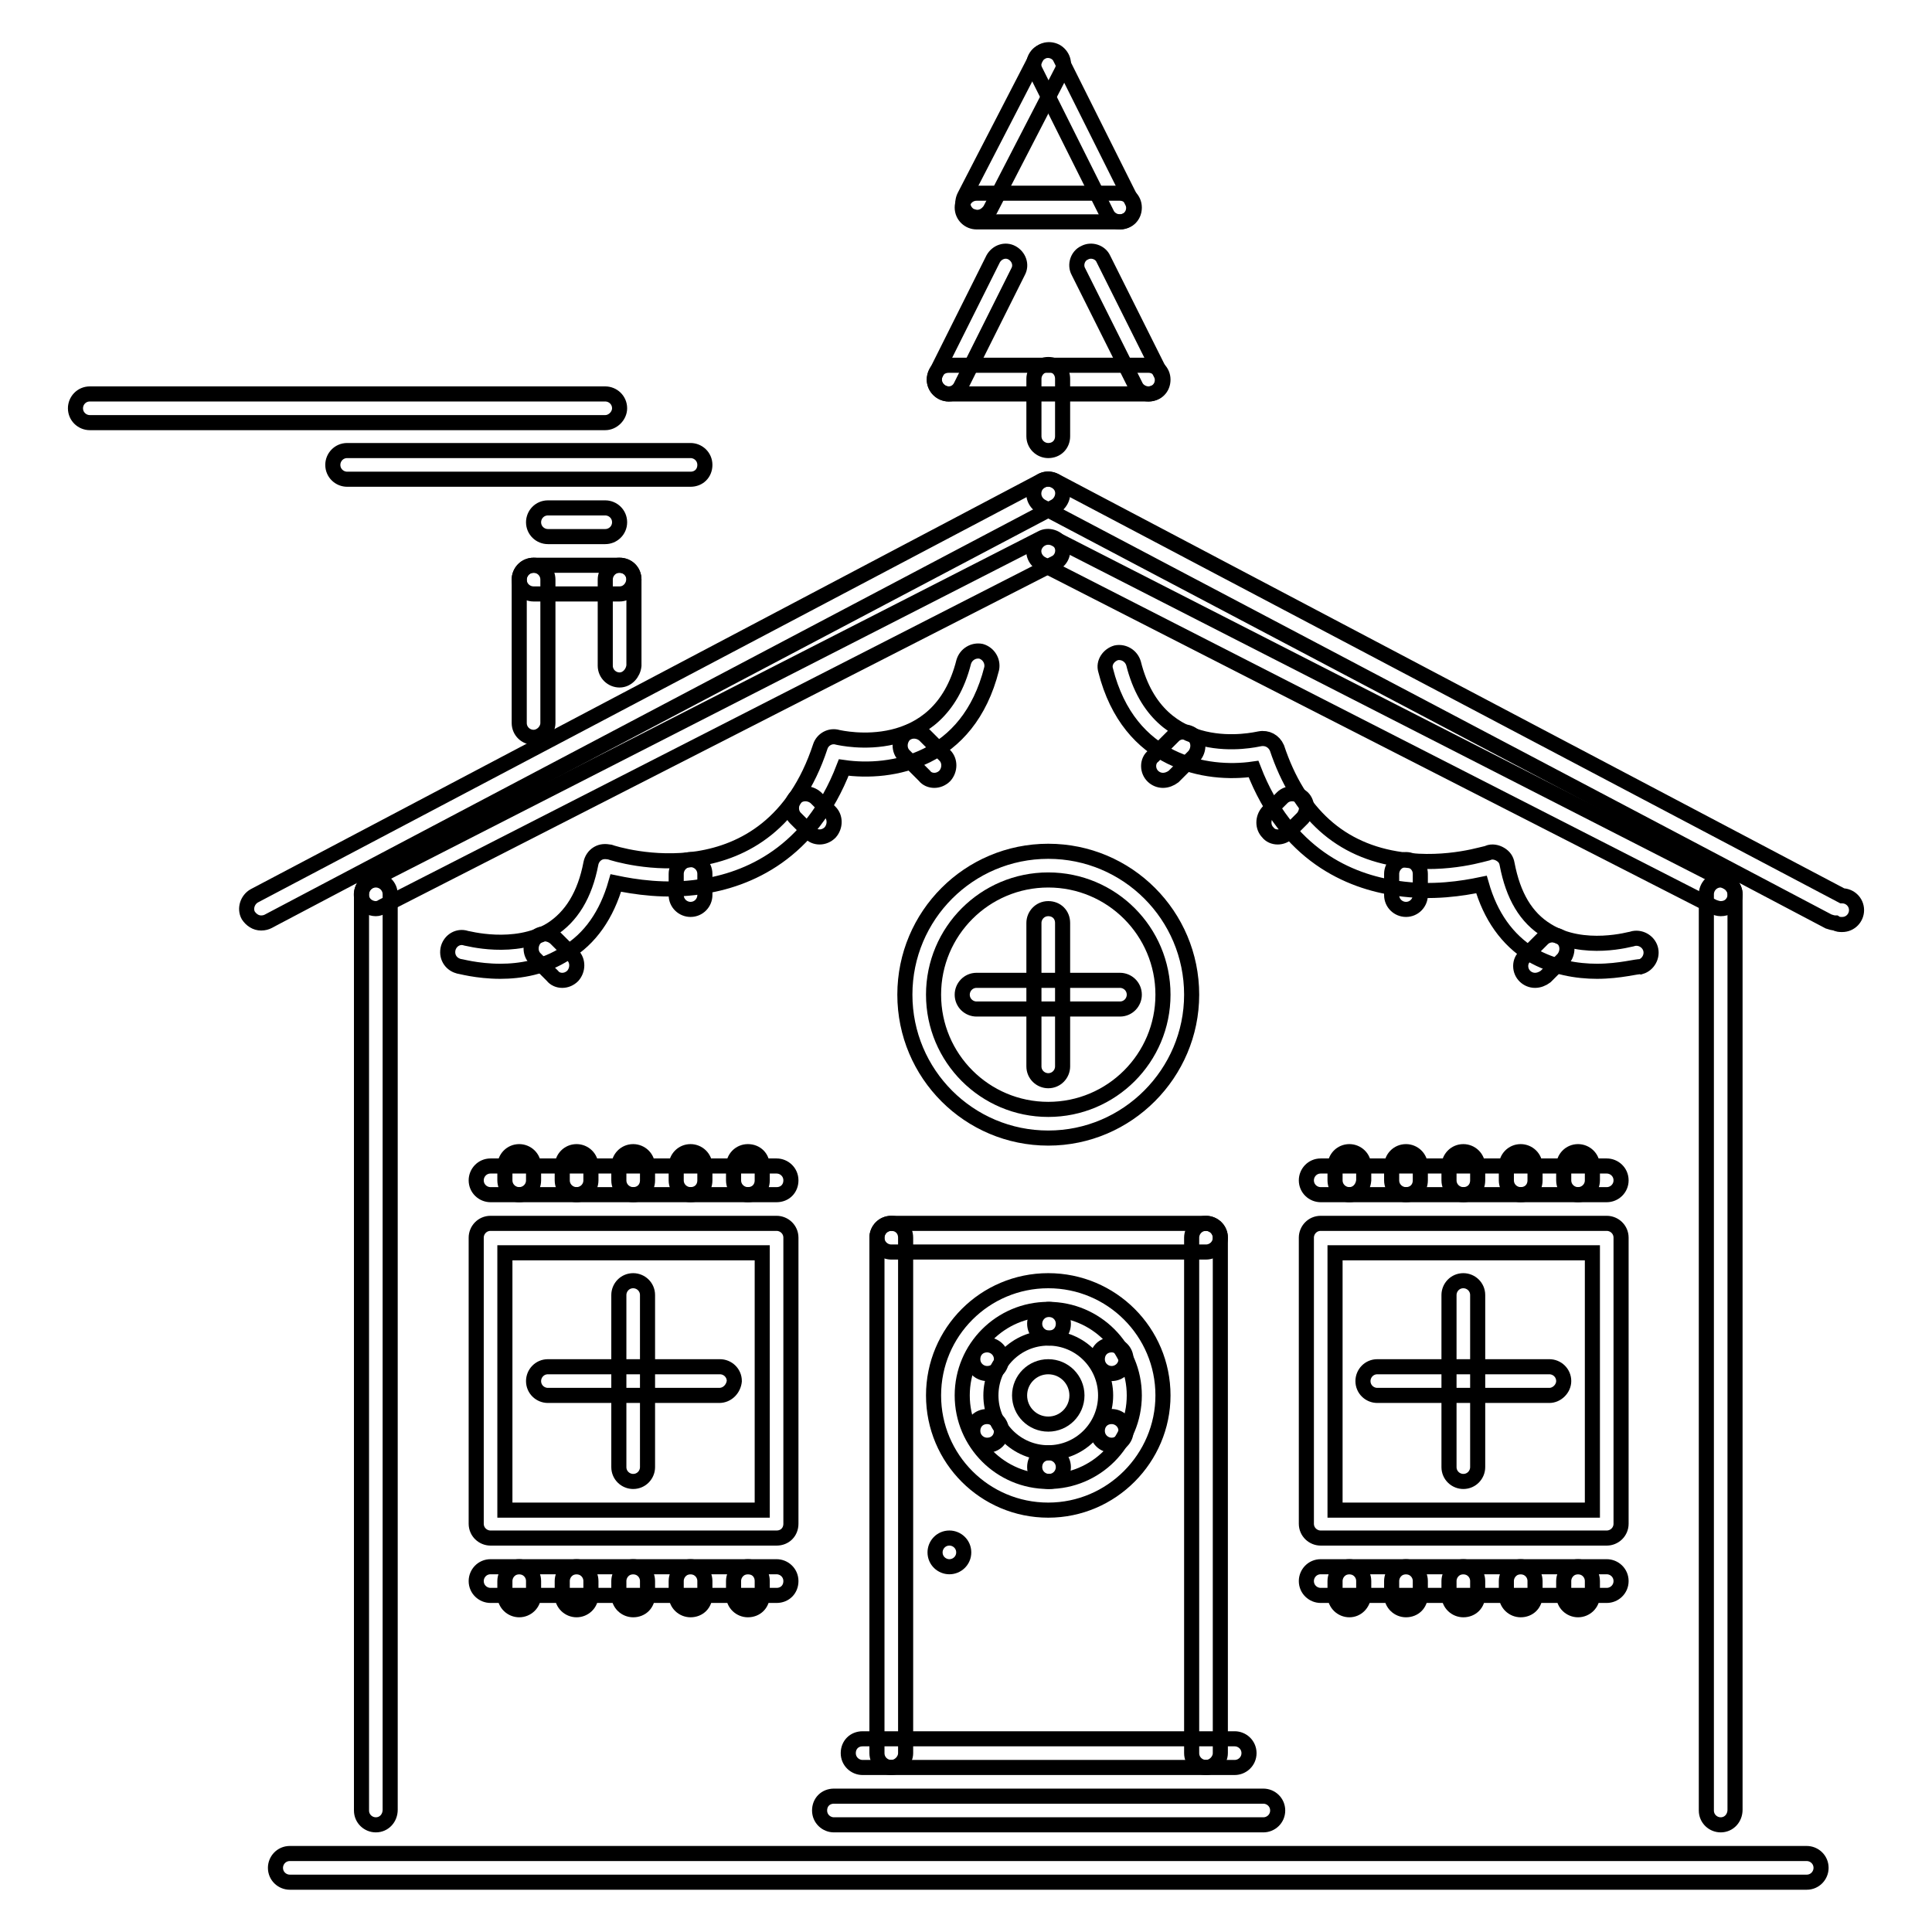 <?xml version="1.0" encoding="utf-8"?>
<!-- Svg Vector Icons : http://www.onlinewebfonts.com/icon -->
<!DOCTYPE svg PUBLIC "-//W3C//DTD SVG 1.1//EN" "http://www.w3.org/Graphics/SVG/1.1/DTD/svg11.dtd">
<svg version="1.1" xmlns="http://www.w3.org/2000/svg" xmlns:xlink="http://www.w3.org/1999/xlink" x="0px" y="0px" viewBox="0 0 256 256" enable-background="new 0 0 256 256" xml:space="preserve">
<g> <path stroke-width="2" fill-opacity="0" stroke="#000000"  d="M125.8,207.6c-1,0-1.9-0.8-1.9-1.9c0-1,0.8-1.9,1.9-1.9h0c1,0,1.9,0.8,1.9,1.9 C127.7,206.8,126.8,207.6,125.8,207.6z M139,196.3c-1,0-1.9-0.8-1.9-1.9s0.8-1.9,1.9-1.9h0c1,0,1.9,0.8,1.9,1.9 C140.9,195.4,140.1,196.3,139,196.3z M139,177.3c-1,0-1.9-0.8-1.9-1.9c0-1,0.8-1.9,1.9-1.9h0c1,0,1.9,0.8,1.9,1.9 C140.9,176.5,140.1,177.3,139,177.3z M147.3,191.5c-1,0-1.9-0.8-1.9-1.9s0.8-1.9,1.9-1.9h0c1,0,1.9,0.8,1.9,1.9 C149.2,190.7,148.3,191.5,147.3,191.5z M130.8,182c-1,0-1.9-0.8-1.9-1.9s0.8-1.9,1.9-1.9h0c1,0,1.9,0.8,1.9,1.9 S131.9,182,130.8,182z M147.3,182c-1,0-1.9-0.8-1.9-1.9s0.8-1.9,1.9-1.9h0c1,0,1.9,0.8,1.9,1.9C149.2,181.2,148.3,182,147.3,182z  M130.8,191.5c-1,0-1.9-0.8-1.9-1.9s0.8-1.9,1.9-1.9h0c1,0,1.9,0.8,1.9,1.9S131.9,191.5,130.8,191.5z M49.8,241.8 c-1,0-1.9-0.8-1.9-1.9c0,0,0,0,0,0V118.5c0-1,0.8-1.9,1.9-1.9c1,0,1.9,0.8,1.9,1.9v121.3C51.7,240.9,50.9,241.8,49.8,241.8 C49.8,241.8,49.8,241.8,49.8,241.8z M228,241.8c-1,0-1.9-0.8-1.9-1.9c0,0,0,0,0,0V118.5c0-1,0.8-1.9,1.9-1.9c0,0,0,0,0,0 c1,0,1.9,0.8,1.9,1.9c0,0,0,0,0,0v121.3C229.9,240.9,229.1,241.8,228,241.8C228,241.8,228,241.8,228,241.8z"/> <path stroke-width="2" fill-opacity="0" stroke="#000000"  d="M49.8,120.4c-0.7,0-1.4-0.4-1.7-1c-0.5-0.9-0.1-2.1,0.8-2.6c0,0,0,0,0,0l89.1-45.5c0.9-0.5,2.1-0.1,2.6,0.8 c0.5,0.9,0.1,2.1-0.8,2.5c0,0,0,0,0,0l-89.1,45.5C50.4,120.3,50.1,120.4,49.8,120.4L49.8,120.4z"/> <path stroke-width="2" fill-opacity="0" stroke="#000000"  d="M228,120.4c-0.3,0-0.6-0.1-0.9-0.2l-89.1-45.5c-0.9-0.5-1.3-1.6-0.8-2.5c0,0,0,0,0,0 c0.5-0.9,1.6-1.3,2.6-0.8l89.1,45.5c0.9,0.5,1.3,1.6,0.8,2.5c0,0,0,0,0,0C229.4,120,228.8,120.4,228,120.4z M34.6,122.3 c-0.7,0-1.3-0.4-1.7-1c-0.5-0.9-0.1-2.1,0.8-2.6l104.3-55c0.9-0.5,2.1-0.1,2.6,0.8c0.5,0.9,0.1,2.1-0.8,2.6l-104.3,55 C35.3,122.2,35,122.3,34.6,122.3z"/> <path stroke-width="2" fill-opacity="0" stroke="#000000"  d="M243.2,122.3c-0.3,0-0.6-0.1-0.9-0.2L138,67.1c-0.9-0.5-1.3-1.6-0.8-2.6c0.5-0.9,1.6-1.3,2.6-0.8l104.3,55 c1,0,1.9,0.8,1.9,1.9c0,1-0.8,1.9-1.9,1.9C243.8,122.5,243.5,122.5,243.2,122.3L243.2,122.3z M70.7,97.7c-1,0-1.9-0.8-1.9-1.9 c0,0,0,0,0,0v-19c0-1,0.8-1.9,1.9-1.9c1,0,1.9,0.8,1.9,1.9v19C72.6,96.8,71.7,97.7,70.7,97.7C70.7,97.7,70.7,97.7,70.7,97.7z  M82.1,90.1c-1,0-1.9-0.8-1.9-1.9c0,0,0,0,0,0V76.8c0-1,0.8-1.9,1.9-1.9s1.9,0.8,1.9,1.9v11.4C83.9,89.2,83.1,90.1,82.1,90.1 C82.1,90.1,82.1,90.1,82.1,90.1z"/> <path stroke-width="2" fill-opacity="0" stroke="#000000"  d="M82.1,78.7H70.7c-1,0-1.9-0.8-1.9-1.9c0-1,0.8-1.9,1.9-1.9h11.4c1,0,1.9,0.8,1.9,1.9 C83.9,77.9,83.1,78.7,82.1,78.7z M239.4,249.4h-201c-1,0-1.9-0.8-1.9-1.9c0-1,0.8-1.9,1.9-1.9h201c1,0,1.9,0.8,1.9,1.9 C241.3,248.5,240.5,249.4,239.4,249.4z M167.4,241.8h-56.9c-1,0-1.9-0.8-1.9-1.9s0.8-1.9,1.9-1.9h56.9c1,0,1.9,0.8,1.9,1.9 S168.4,241.8,167.4,241.8z M163.6,234.2h-49.3c-1,0-1.9-0.8-1.9-1.9s0.8-1.9,1.9-1.9h49.3c1,0,1.9,0.8,1.9,1.9 S164.6,234.2,163.6,234.2z"/> <path stroke-width="2" fill-opacity="0" stroke="#000000"  d="M118.1,234.2c-1,0-1.9-0.8-1.9-1.9c0,0,0,0,0,0V164c0-1,0.8-1.9,1.9-1.9s1.9,0.8,1.9,1.9v68.3 C120,233.3,119.1,234.2,118.1,234.2C118.1,234.2,118.1,234.2,118.1,234.2z"/> <path stroke-width="2" fill-opacity="0" stroke="#000000"  d="M159.8,165.9h-41.7c-1,0-1.9-0.8-1.9-1.9c0,0,0,0,0,0c0-1,0.8-1.9,1.9-1.9c0,0,0,0,0,0h41.7 c1,0,1.9,0.8,1.9,1.9c0,0,0,0,0,0C161.7,165.1,160.8,165.9,159.8,165.9C159.8,165.9,159.8,165.9,159.8,165.9z"/> <path stroke-width="2" fill-opacity="0" stroke="#000000"  d="M159.8,234.2c-1,0-1.9-0.8-1.9-1.9c0,0,0,0,0,0V164c0-1,0.8-1.9,1.9-1.9c1,0,1.9,0.8,1.9,1.9v68.3 C161.7,233.3,160.8,234.2,159.8,234.2C159.8,234.2,159.8,234.2,159.8,234.2z M212.9,203.8H175c-1,0-1.9-0.8-1.9-1.9c0,0,0,0,0,0 V164c0-1,0.8-1.9,1.9-1.9c0,0,0,0,0,0h37.9c1,0,1.9,0.8,1.9,1.9c0,0,0,0,0,0v37.9C214.8,203,213.9,203.8,212.9,203.8 C212.9,203.8,212.9,203.8,212.9,203.8z M176.9,200.1H211v-34.1h-34.1V200.1z M211.6,128.7c-2.6,0-5.8-0.5-8.7-2.2 c-3.2-2-5.4-5.1-6.6-9.3c-2.4,0.5-6.5,1.2-11.2,0.5c-6.3-0.9-14.6-4.4-19-15.8c-6.2,0.9-16.5-0.8-19.6-13.1c-0.3-1,0.4-2,1.4-2.3 c1-0.2,2,0.4,2.3,1.4c3.3,13.2,16.1,10.1,16.7,10c1-0.2,1.9,0.3,2.3,1.2c2.9,8.7,8.4,13.7,16.5,14.8c6.1,0.9,11.4-0.9,11.5-0.9 c0.5-0.2,1.1-0.1,1.6,0.2c0.5,0.3,0.8,0.7,0.9,1.3c0.8,4.2,2.5,7.1,5.3,8.8c4.8,3,11.2,1.1,11.3,1.1c1-0.3,2.1,0.3,2.4,1.3 c0,0,0,0,0,0c0.3,1-0.3,2.1-1.3,2.4C217,128,214.7,128.7,211.6,128.7L211.6,128.7z"/> <path stroke-width="2" fill-opacity="0" stroke="#000000"  d="M203.4,129.9c-1,0-1.9-0.8-1.9-1.9c0-0.5,0.2-1,0.6-1.3l2.3-2.3c0.7-0.7,1.9-0.7,2.7,0c0,0,0,0,0,0 c0.7,0.7,0.7,1.9,0,2.7h0l-2.3,2.3C204.4,129.7,203.9,129.9,203.4,129.9L203.4,129.9z M154.1,103.4c-1,0-1.9-0.8-1.9-1.9 c0-0.5,0.2-1,0.6-1.3l2.7-2.7c0.7-0.7,1.9-0.7,2.7,0c0,0,0,0,0,0c0.7,0.7,0.7,1.9,0,2.7c0,0,0,0,0,0l-2.7,2.7 C155.1,103.2,154.6,103.4,154.1,103.4z M186.3,120.5c-1,0-1.9-0.8-1.9-1.9c0,0,0,0,0,0v-2.8c0-1,0.8-1.9,1.9-1.9 c1,0,1.9,0.8,1.9,1.9v2.8C188.2,119.6,187.4,120.5,186.3,120.5C186.3,120.5,186.3,120.5,186.3,120.5z M169.3,110.9 c-0.5,0-1-0.2-1.3-0.6c-0.7-0.7-0.7-1.9,0-2.7c0,0,0,0,0,0l1.9-1.9c0.7-0.7,1.9-0.7,2.7,0c0.7,0.7,0.7,1.9,0,2.7c0,0,0,0,0,0 l-1.9,1.9C170.3,110.7,169.8,110.9,169.3,110.9z M66.3,128.7c-3.1,0-5.5-0.7-5.6-0.7c-1-0.3-1.6-1.3-1.3-2.4c0.3-1,1.3-1.6,2.3-1.3 c0,0,0,0,0,0c0.1,0,6.5,1.8,11.3-1.1c2.7-1.7,4.5-4.6,5.3-8.8c0.1-0.5,0.4-1,0.9-1.3c0.5-0.3,1-0.3,1.6-0.2 c0.8,0.3,21.1,6.7,27.9-14c0.3-0.9,1.3-1.5,2.3-1.2c0.5,0.1,13.4,3.1,16.7-10c0.3-1,1.3-1.6,2.3-1.4c1,0.3,1.6,1.3,1.4,2.3 c-3.1,12.3-13.3,14-19.6,13.1c-4.4,11.4-12.7,14.9-19,15.8c-4.6,0.7-8.8,0-11.2-0.5c-1.2,4.2-3.4,7.4-6.6,9.3 C72.1,128.2,68.9,128.7,66.3,128.7z"/> <path stroke-width="2" fill-opacity="0" stroke="#000000"  d="M74.5,129.9c-0.5,0-1-0.2-1.3-0.6l-2.3-2.3c-0.7-0.7-0.7-1.9,0-2.7s1.9-0.7,2.7,0l2.3,2.3 c0.7,0.7,0.7,1.9,0,2.7C75.5,129.7,75,129.9,74.5,129.9z M123.8,103.4c-0.5,0-1-0.2-1.3-0.6l-2.7-2.7c-0.7-0.7-0.7-1.9,0-2.7l0,0 c0.7-0.7,1.9-0.7,2.7,0c0,0,0,0,0,0l2.7,2.7c0.7,0.7,0.7,1.9,0,2.7C124.8,103.2,124.3,103.4,123.8,103.4z M91.5,120.5 c-1,0-1.9-0.8-1.9-1.9c0,0,0,0,0,0v-2.8c0-1,0.8-1.9,1.9-1.9c1,0,1.9,0.8,1.9,1.9v2.8C93.4,119.6,92.6,120.5,91.5,120.5 C91.5,120.5,91.5,120.5,91.5,120.5z M108.6,110.9c-0.5,0-1-0.2-1.3-0.6l-1.9-1.9c-0.7-0.7-0.7-1.9,0-2.7c0,0,0,0,0,0 c0.7-0.7,1.9-0.7,2.7,0c0,0,0,0,0,0l1.9,1.9c0.7,0.7,0.7,1.9,0,2.7c0,0,0,0,0,0C109.6,110.7,109.1,110.9,108.6,110.9z"/> <path stroke-width="2" fill-opacity="0" stroke="#000000"  d="M138.9,59.7c-1,0-1.9-0.8-1.9-1.9c0,0,0,0,0,0v-7.6c0-1,0.8-1.9,1.9-1.9s1.9,0.8,1.9,1.9v7.6 C140.8,58.9,140,59.7,138.9,59.7C138.9,59.7,138.9,59.7,138.9,59.7z"/> <path stroke-width="2" fill-opacity="0" stroke="#000000"  d="M152.2,52.2h-26.5c-1,0-1.9-0.8-1.9-1.9s0.8-1.9,1.9-1.9h26.5c1,0,1.9,0.8,1.9,1.9S153.3,52.2,152.2,52.2 L152.2,52.2z"/> <path stroke-width="2" fill-opacity="0" stroke="#000000"  d="M152.2,52.2c-0.7,0-1.4-0.4-1.7-1l-7.6-15.2c-0.5-0.9-0.1-2.1,0.8-2.5c0.9-0.5,2.1-0.1,2.5,0.8c0,0,0,0,0,0 l7.6,15.2c0.5,0.9,0.1,2.1-0.8,2.5C152.8,52.1,152.5,52.2,152.2,52.2z M125.7,52.2c-1,0-1.9-0.9-1.9-1.9c0-0.3,0.1-0.6,0.2-0.8 l7.6-15.2c0.5-0.9,1.6-1.3,2.5-0.8c0.9,0.5,1.3,1.6,0.8,2.5l-7.6,15.2C127,51.8,126.4,52.2,125.7,52.2z M148.4,29.4h-19 c-1,0-1.9-0.8-1.9-1.9c0-1,0.8-1.9,1.9-1.9h19c1,0,1.9,0.8,1.9,1.9C150.3,28.6,149.5,29.4,148.4,29.4z"/> <path stroke-width="2" fill-opacity="0" stroke="#000000"  d="M148.4,29.4c-0.7,0-1.4-0.4-1.7-1l-9.5-19c-0.5-0.9-0.1-2.1,0.8-2.5c0.9-0.5,2.1-0.1,2.5,0.8c0,0,0,0,0,0 l9.5,19c0.5,0.9,0.1,2.1-0.8,2.5C149,29.3,148.7,29.4,148.4,29.4z"/> <path stroke-width="2" fill-opacity="0" stroke="#000000"  d="M129.5,28.8c-0.3,0-0.6-0.1-0.9-0.2c-0.9-0.5-1.3-1.6-0.8-2.6l9.5-18.4c0.5-0.9,1.6-1.3,2.6-0.8 c0.9,0.5,1.3,1.6,0.8,2.6l-9.5,18.4C130.8,28.4,130.2,28.8,129.5,28.8L129.5,28.8z"/> <path stroke-width="2" fill-opacity="0" stroke="#000000"  d="M138.9,200.1c-8.4,0-15.2-6.8-15.2-15.2s6.8-15.2,15.2-15.2s15.2,6.8,15.2,15.2 C154.1,193.2,147.3,200.1,138.9,200.1z M138.9,173.5c-6.3,0-11.4,5.1-11.4,11.4s5.1,11.4,11.4,11.4c6.3,0,11.4-5.1,11.4-11.4 C150.3,178.6,145.2,173.5,138.9,173.5z"/> <path stroke-width="2" fill-opacity="0" stroke="#000000"  d="M138.9,192.5c-4.2,0-7.6-3.4-7.6-7.6c0-4.2,3.4-7.6,7.6-7.6c4.2,0,7.6,3.4,7.6,7.6S143.1,192.5,138.9,192.5 z M138.9,181.1c-2.1,0-3.8,1.7-3.8,3.8s1.7,3.8,3.8,3.8c2.1,0,3.8-1.7,3.8-3.8S141,181.1,138.9,181.1z"/> <path stroke-width="2" fill-opacity="0" stroke="#000000"  d="M193.9,196.3c-1,0-1.9-0.8-1.9-1.9c0,0,0,0,0,0v-22.8c0-1,0.8-1.9,1.9-1.9c1,0,1.9,0.8,1.9,1.9v22.8 C195.8,195.4,195,196.3,193.9,196.3C193.9,196.3,193.9,196.3,193.9,196.3z"/> <path stroke-width="2" fill-opacity="0" stroke="#000000"  d="M205.3,184.9h-22.8c-1,0-1.9-0.8-1.9-1.9c0,0,0,0,0,0c0-1,0.8-1.9,1.9-1.9c0,0,0,0,0,0h22.8 c1,0,1.9,0.8,1.9,1.9c0,0,0,0,0,0C207.2,184,206.3,184.9,205.3,184.9C205.3,184.9,205.3,184.9,205.3,184.9L205.3,184.9z"/> <path stroke-width="2" fill-opacity="0" stroke="#000000"  d="M102.9,203.8H65c-1,0-1.9-0.8-1.9-1.9c0,0,0,0,0,0V164c0-1,0.8-1.9,1.9-1.9c0,0,0,0,0,0h37.9 c1,0,1.9,0.8,1.9,1.9c0,0,0,0,0,0v37.9C104.8,203,104,203.8,102.9,203.8C102.9,203.8,102.9,203.8,102.9,203.8z M66.9,200.1H101 v-34.1H66.9V200.1z"/> <path stroke-width="2" fill-opacity="0" stroke="#000000"  d="M83.9,196.3c-1,0-1.9-0.8-1.9-1.9c0,0,0,0,0,0v-22.8c0-1,0.8-1.9,1.9-1.9c1,0,1.9,0.8,1.9,1.9v22.8 C85.8,195.4,85,196.3,83.9,196.3C83.9,196.3,83.9,196.3,83.9,196.3z"/> <path stroke-width="2" fill-opacity="0" stroke="#000000"  d="M95.3,184.9H72.6c-1,0-1.9-0.8-1.9-1.9c0,0,0,0,0,0c0-1,0.8-1.9,1.9-1.9c0,0,0,0,0,0h22.8 c1,0,1.9,0.8,1.9,1.9c0,0,0,0,0,0C97.2,184,96.4,184.9,95.3,184.9C95.3,184.9,95.3,184.9,95.3,184.9z"/> <path stroke-width="2" fill-opacity="0" stroke="#000000"  d="M138.9,150.8c-10.5,0-19-8.5-19-19c0-10.5,8.5-19,19-19c10.5,0,19,8.5,19,19 C157.9,142.2,149.4,150.8,138.9,150.8z M138.9,116.6c-8.4,0-15.2,6.8-15.2,15.2c0,8.4,6.8,15.2,15.2,15.2s15.2-6.8,15.2-15.2 C154.1,123.4,147.3,116.6,138.9,116.6z"/> <path stroke-width="2" fill-opacity="0" stroke="#000000"  d="M212.9,158.3H175c-1,0-1.9-0.8-1.9-1.9c0,0,0,0,0,0c0-1,0.8-1.9,1.9-1.9c0,0,0,0,0,0h37.9 c1,0,1.9,0.8,1.9,1.9c0,0,0,0,0,0C214.8,157.5,213.9,158.3,212.9,158.3C212.9,158.3,212.9,158.3,212.9,158.3z"/> <path stroke-width="2" fill-opacity="0" stroke="#000000"  d="M178.8,158.3c-1,0-1.9-0.8-1.9-1.9c0,0,0,0,0,0v-1.9c0-1,0.8-1.9,1.9-1.9c1,0,1.9,0.8,1.9,1.9v1.9 C180.6,157.5,179.8,158.3,178.8,158.3C178.8,158.3,178.8,158.3,178.8,158.3z M186.3,158.3c-1,0-1.9-0.8-1.9-1.9c0,0,0,0,0,0v-1.9 c0-1,0.8-1.9,1.9-1.9c1,0,1.9,0.8,1.9,1.9v1.9C188.2,157.5,187.4,158.3,186.3,158.3L186.3,158.3z M193.9,158.3 c-1,0-1.9-0.8-1.9-1.9c0,0,0,0,0,0v-1.9c0-1,0.8-1.9,1.9-1.9c1,0,1.9,0.8,1.9,1.9v1.9C195.8,157.5,195,158.3,193.9,158.3 C193.9,158.3,193.9,158.3,193.9,158.3z M201.5,158.3c-1,0-1.9-0.8-1.9-1.9c0,0,0,0,0,0v-1.9c0-1,0.8-1.9,1.9-1.9c0,0,0,0,0,0 c1,0,1.9,0.8,1.9,1.9c0,0,0,0,0,0v1.9C203.4,157.5,202.6,158.3,201.5,158.3C201.5,158.3,201.5,158.3,201.5,158.3z M209.1,158.3 c-1,0-1.9-0.8-1.9-1.9c0,0,0,0,0,0v-1.9c0-1,0.8-1.9,1.9-1.9h0c1,0,1.9,0.8,1.9,1.9c0,0,0,0,0,0v1.9 C211,157.5,210.1,158.3,209.1,158.3C209.1,158.3,209.1,158.3,209.1,158.3z"/> <path stroke-width="2" fill-opacity="0" stroke="#000000"  d="M212.9,211.4H175c-1,0-1.9-0.8-1.9-1.9c0-1,0.8-1.9,1.9-1.9h37.9c1,0,1.9,0.8,1.9,1.9 C214.8,210.6,213.9,211.4,212.9,211.4z"/> <path stroke-width="2" fill-opacity="0" stroke="#000000"  d="M209.1,213.3c-1,0-1.9-0.8-1.9-1.9c0,0,0,0,0,0v-1.9c0-1,0.8-1.9,1.9-1.9h0c1,0,1.9,0.8,1.9,1.9 c0,0,0,0,0,0v1.9C211,212.5,210.1,213.3,209.1,213.3C209.1,213.3,209.1,213.3,209.1,213.3z M201.5,213.3c-1,0-1.9-0.8-1.9-1.9 c0,0,0,0,0,0v-1.9c0-1,0.8-1.9,1.9-1.9c0,0,0,0,0,0c1,0,1.9,0.8,1.9,1.9c0,0,0,0,0,0v1.9C203.4,212.5,202.6,213.3,201.5,213.3 C201.5,213.3,201.5,213.3,201.5,213.3z M193.9,213.3c-1,0-1.9-0.8-1.9-1.9c0,0,0,0,0,0v-1.9c0-1,0.8-1.9,1.9-1.9 c1,0,1.9,0.8,1.9,1.9v1.9C195.8,212.5,195,213.3,193.9,213.3C193.9,213.3,193.9,213.3,193.9,213.3z M186.3,213.3 c-1,0-1.9-0.8-1.9-1.9c0,0,0,0,0,0v-1.9c0-1,0.8-1.9,1.9-1.9c1,0,1.9,0.8,1.9,1.9v1.9C188.2,212.5,187.4,213.3,186.3,213.3 L186.3,213.3z M178.8,213.3c-1,0-1.9-0.8-1.9-1.9c0,0,0,0,0,0v-1.9c0-1,0.8-1.9,1.9-1.9c1,0,1.9,0.8,1.9,1.9v1.9 C180.6,212.5,179.8,213.3,178.8,213.3C178.8,213.3,178.8,213.3,178.8,213.3z"/> <path stroke-width="2" fill-opacity="0" stroke="#000000"  d="M102.9,158.3H65c-1,0-1.9-0.8-1.9-1.9c0,0,0,0,0,0c0-1,0.8-1.9,1.9-1.9c0,0,0,0,0,0h37.9 c1,0,1.9,0.8,1.9,1.9c0,0,0,0,0,0C104.8,157.5,104,158.3,102.9,158.3C102.9,158.3,102.9,158.3,102.9,158.3z"/> <path stroke-width="2" fill-opacity="0" stroke="#000000"  d="M68.8,158.3c-1,0-1.9-0.8-1.9-1.9c0,0,0,0,0,0v-1.9c0-1,0.8-1.9,1.9-1.9c1,0,1.9,0.8,1.9,1.9v1.9 C70.7,157.5,69.8,158.3,68.8,158.3C68.8,158.3,68.8,158.3,68.8,158.3z M76.4,158.3c-1,0-1.9-0.8-1.9-1.9c0,0,0,0,0,0v-1.9 c0-1,0.8-1.9,1.9-1.9c1,0,1.9,0.8,1.9,1.9v1.9C78.3,157.5,77.4,158.3,76.4,158.3C76.4,158.3,76.4,158.3,76.4,158.3z M83.9,158.3 c-1,0-1.9-0.8-1.9-1.9c0,0,0,0,0,0v-1.9c0-1,0.8-1.9,1.9-1.9c1,0,1.9,0.8,1.9,1.9v1.9C85.8,157.5,85,158.3,83.9,158.3 C83.9,158.3,83.9,158.3,83.9,158.3z M91.5,158.3c-1,0-1.9-0.8-1.9-1.9c0,0,0,0,0,0v-1.9c0-1,0.8-1.9,1.9-1.9c1,0,1.9,0.8,1.9,1.9 v1.9C93.4,157.5,92.6,158.3,91.5,158.3C91.5,158.3,91.5,158.3,91.5,158.3z M99.1,158.3c-1,0-1.9-0.8-1.9-1.9c0,0,0,0,0,0v-1.9 c0-1,0.8-1.9,1.9-1.9s1.9,0.8,1.9,1.9v1.9C101,157.5,100.2,158.3,99.1,158.3C99.1,158.3,99.1,158.3,99.1,158.3z"/> <path stroke-width="2" fill-opacity="0" stroke="#000000"  d="M102.9,211.4H65c-1,0-1.9-0.8-1.9-1.9c0-1,0.8-1.9,1.9-1.9h37.9c1,0,1.9,0.8,1.9,1.9 C104.8,210.6,104,211.4,102.9,211.4z"/> <path stroke-width="2" fill-opacity="0" stroke="#000000"  d="M99.1,213.3c-1,0-1.9-0.8-1.9-1.9c0,0,0,0,0,0v-1.9c0-1,0.8-1.9,1.9-1.9s1.9,0.8,1.9,1.9v1.9 C101,212.5,100.2,213.3,99.1,213.3C99.1,213.3,99.1,213.3,99.1,213.3z M91.5,213.3c-1,0-1.9-0.8-1.9-1.9c0,0,0,0,0,0v-1.9 c0-1,0.8-1.9,1.9-1.9c1,0,1.9,0.8,1.9,1.9v1.9C93.4,212.5,92.6,213.3,91.5,213.3C91.5,213.3,91.5,213.3,91.5,213.3z M83.9,213.3 c-1,0-1.9-0.8-1.9-1.9c0,0,0,0,0,0v-1.9c0-1,0.8-1.9,1.9-1.9c1,0,1.9,0.8,1.9,1.9v1.9C85.8,212.5,85,213.3,83.9,213.3 C83.9,213.3,83.9,213.3,83.9,213.3z M76.4,213.3c-1,0-1.9-0.8-1.9-1.9c0,0,0,0,0,0v-1.9c0-1,0.8-1.9,1.9-1.9c1,0,1.9,0.8,1.9,1.9 v1.9C78.3,212.5,77.4,213.3,76.4,213.3C76.4,213.3,76.4,213.3,76.4,213.3z M68.8,213.3c-1,0-1.9-0.8-1.9-1.9c0,0,0,0,0,0v-1.9 c0-1,0.8-1.9,1.9-1.9c1,0,1.9,0.8,1.9,1.9v1.9C70.7,212.5,69.8,213.3,68.8,213.3C68.8,213.3,68.8,213.3,68.8,213.3z"/> <path stroke-width="2" fill-opacity="0" stroke="#000000"  d="M138.9,143.2c-1,0-1.9-0.8-1.9-1.9c0,0,0,0,0,0v-19c0-1,0.8-1.9,1.9-1.9s1.9,0.8,1.9,1.9v19 C140.8,142.3,140,143.2,138.9,143.2C138.9,143.2,138.9,143.2,138.9,143.2L138.9,143.2z"/> <path stroke-width="2" fill-opacity="0" stroke="#000000"  d="M148.4,133.7h-19c-1,0-1.9-0.8-1.9-1.9c0,0,0,0,0,0c0-1,0.8-1.9,1.9-1.9c0,0,0,0,0,0h19 c1,0,1.9,0.8,1.9,1.9C150.3,132.8,149.5,133.7,148.4,133.7L148.4,133.7z"/> <path stroke-width="2" fill-opacity="0" stroke="#000000"  d="M91.5,63.5H46c-1,0-1.9-0.8-1.9-1.9c0-1,0.8-1.9,1.9-1.9h45.5c1,0,1.9,0.8,1.9,1.9 C93.4,62.7,92.6,63.5,91.5,63.5z"/> <path stroke-width="2" fill-opacity="0" stroke="#000000"  d="M80.2,71.1h-7.6c-1,0-1.9-0.8-1.9-1.9c0,0,0,0,0,0c0-1,0.8-1.9,1.9-1.9c0,0,0,0,0,0h7.6 c1,0,1.9,0.8,1.9,1.9c0,0,0,0,0,0C82.1,70.3,81.2,71.1,80.2,71.1C80.2,71.1,80.2,71.1,80.2,71.1z"/> <path stroke-width="2" fill-opacity="0" stroke="#000000"  d="M80.2,56H11.9c-1,0-1.9-0.8-1.9-1.9c0,0,0,0,0,0c0-1,0.8-1.9,1.9-1.9c0,0,0,0,0,0h68.3c1,0,1.9,0.8,1.9,1.9 c0,0,0,0,0,0C82.1,55.1,81.2,56,80.2,56C80.2,56,80.2,56,80.2,56z"/></g>
</svg>